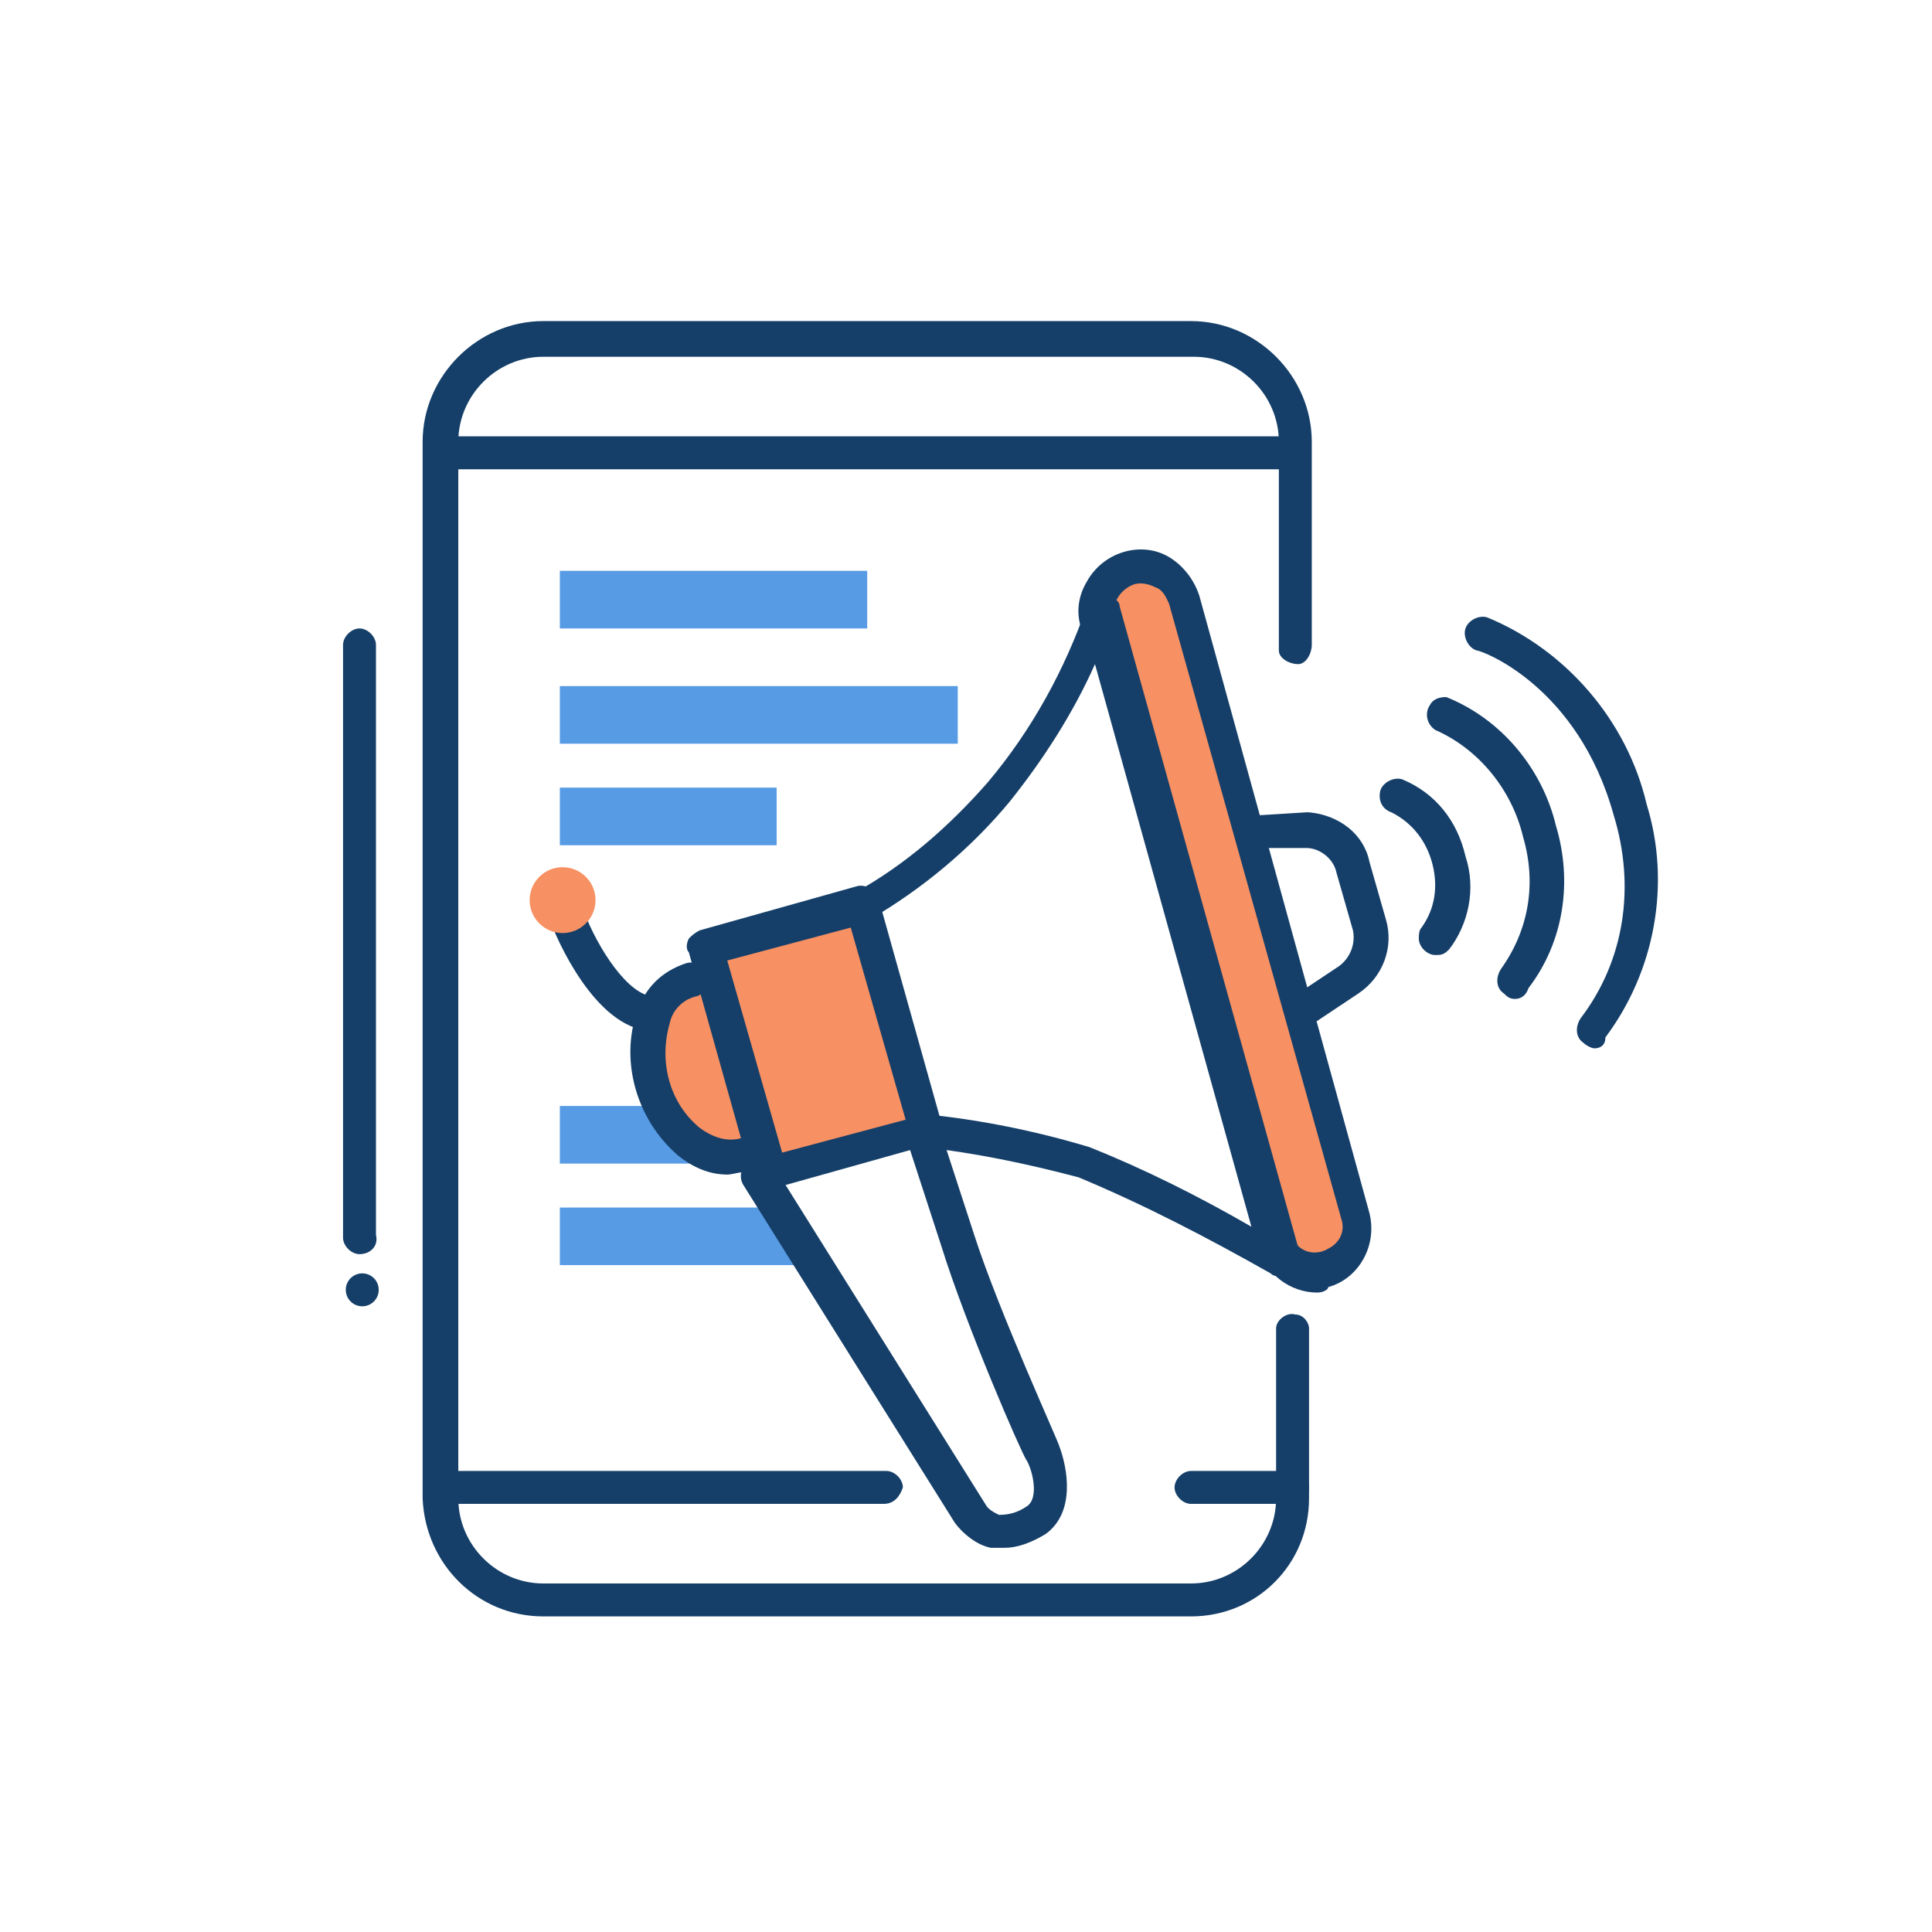 <?xml version="1.0" encoding="utf-8"?>
<!-- Generator: Adobe Illustrator 25.0.1, SVG Export Plug-In . SVG Version: 6.00 Build 0)  -->
<svg version="1.1" id="Layer_1" xmlns="http://www.w3.org/2000/svg" xmlns:xlink="http://www.w3.org/1999/xlink" x="0px" y="0px"
	 viewBox="0 0 70.4 70.4" style="enable-background:new 0 0 70.4 70.4;" xml:space="preserve">
<style type="text/css">
	.st0{fill:#153F69;}
	.st1{fill:#579BE5;}
	.st2{fill:#F79062;}
</style>
<path class="st0" d="M43.4,58.9H19.8c-2.4,0-4.3-1.9-4.4-4.3V16.1c0-2.4,2-4.4,4.4-4.4h23.6c2.4,0,4.4,2,4.4,4.4v7.4
	c0,0.3-0.2,0.7-0.5,0.7c-0.3,0-0.7-0.2-0.7-0.5c0-0.1,0-0.1,0-0.2v-7.4c0-1.7-1.4-3.1-3.1-3.1H19.8c-1.7,0-3.1,1.4-3.1,3.1l0,0l0,0
	v38.5c0,1.7,1.4,3.1,3.1,3.1h0h23.6c1.7,0,3.1-1.4,3.1-3.1v-6.2c0-0.3,0.4-0.6,0.7-0.5c0.3,0,0.5,0.3,0.5,0.5v6.2
	C47.7,57,45.8,58.9,43.4,58.9z"/>
<polygon class="st1" points="20.4,40.3 20.4,42.4 26.2,42.4 23.7,40.3 "/>
<polygon class="st1" points="20.4,44 20.4,46.1 29.9,46.1 28.7,44 "/>
<path class="st0" d="M47.1,17.1H16.5c-0.3,0-0.6-0.3-0.6-0.6s0.3-0.6,0.6-0.6c0,0,0,0,0,0h30.6c0.3,0,0.6,0.3,0.6,0.6
	C47.7,16.8,47.4,17.1,47.1,17.1C47.1,17.1,47.1,17.1,47.1,17.1z"/>
<path class="st0" d="M32.2,54.8H16.5c-0.3,0-0.6-0.3-0.6-0.6c0-0.3,0.3-0.6,0.6-0.6h15.8c0.3,0,0.6,0.3,0.6,0.6
	C32.8,54.5,32.6,54.8,32.2,54.8z"/>
<path class="st0" d="M47.1,54.8h-3.7c-0.3,0-0.6-0.3-0.6-0.6c0-0.3,0.3-0.6,0.6-0.6h3.7c0.3,0,0.6,0.3,0.6,0.6
	C47.7,54.5,47.4,54.8,47.1,54.8C47.1,54.8,47.1,54.8,47.1,54.8z"/>
<path class="st0" d="M36.6,56.4c-0.2,0-0.3,0-0.5,0c-0.5-0.1-1-0.5-1.3-0.9l-7.7-12.3c-0.2-0.3-0.1-0.7,0.2-0.9
	c0.3-0.2,0.7-0.1,0.9,0.2l7.7,12.3c0.1,0.2,0.3,0.3,0.5,0.4c0.4,0,0.7-0.1,1-0.3c0.5-0.3,0.2-1.4,0-1.7s-2.2-4.9-3.1-7.8l-1.4-4.3
	c-0.1-0.3,0.1-0.7,0.4-0.8c0.3-0.1,0.7,0.1,0.8,0.4l0,0l1.4,4.3c0.9,2.8,3.1,7.6,3.1,7.7c0.3,0.8,0.6,2.4-0.5,3.2
	C37.6,56.2,37.1,56.4,36.6,56.4z"/>
<path class="st2" d="M25.9,36.1l1.6,5.8c0,0-3.1,0.6-3.5-1.5C23,35.7,25.9,36.1,25.9,36.1z"/>
<rect x="26.7" y="33.6" transform="matrix(0.963 -0.268 0.268 0.963 -9.073 9.348)" class="st2" width="5.9" height="8.5"/>
<path class="st0" d="M28,43.4c-0.1,0-0.2,0-0.3-0.1c-0.1-0.1-0.3-0.2-0.3-0.4l-2.3-8.2c-0.1-0.1-0.1-0.3,0-0.5
	c0.1-0.1,0.2-0.2,0.4-0.3l5.7-1.6c0.3-0.1,0.7,0.1,0.8,0.4l2.3,8.2c0.1,0.3-0.1,0.7-0.4,0.8c0,0,0,0,0,0l0,0l-5.7,1.6L28,43.4z
	 M26.5,35l2,7l4.5-1.2l-2-7L26.5,35z"/>
<path class="st2" d="M49.5,44.4l-6.3-22.5c-0.2-0.9-1.1-1.4-2-1.1c-0.9,0.2-1.4,1.1-1.1,2l0,0l6.3,22.5c0.2,0.9,1.1,1.4,2,1.1
	C49.3,46.2,49.8,45.3,49.5,44.4z"/>
<path class="st0" d="M46.6,46.5c-0.1,0-0.2,0-0.3-0.1c-2.3-1.3-4.6-2.5-7-3.5c-1.9-0.5-3.8-0.9-5.7-1.1c-0.3,0-0.6-0.3-0.6-0.7
	c0-0.3,0.3-0.6,0.7-0.5c2,0.2,4,0.6,6,1.2c2,0.8,4,1.8,5.9,2.9l-5.7-20.5c-0.8,1.8-1.9,3.5-3.1,5c-1.4,1.7-3.2,3.2-5.1,4.3
	c-0.3,0.2-0.7,0-0.8-0.2c0,0,0,0,0,0l0,0c-0.2-0.3,0-0.7,0.3-0.8l0,0c1.8-1,3.4-2.4,4.8-4c1.6-1.9,2.8-4.1,3.6-6.4
	c0.1-0.3,0.4-0.5,0.8-0.4c0,0,0,0,0,0c0.2,0.1,0.4,0.2,0.4,0.4l6.6,23.7c0.1,0.3-0.1,0.7-0.4,0.8L46.6,46.5L46.6,46.5z"/>
<path class="st0" d="M26.5,42.8c-0.7,0-1.3-0.3-1.8-0.7c-1.5-1.3-2.1-3.4-1.5-5.2c0.3-0.9,0.9-1.5,1.8-1.8c0.3-0.1,0.7,0.1,0.8,0.4
	c0.1,0.3-0.1,0.7-0.4,0.8c0,0,0,0,0,0l0,0c-0.5,0.1-0.9,0.5-1,1c-0.4,1.4,0,2.9,1.1,3.8c0.4,0.3,0.9,0.5,1.4,0.4
	c0.3-0.1,0.7,0.1,0.8,0.4c0.1,0.3-0.1,0.7-0.4,0.8C26.9,42.7,26.7,42.8,26.5,42.8z"/>
<path class="st0" d="M47.6,37.3c-0.3,0-0.6-0.3-0.6-0.6c0-0.2,0.1-0.4,0.3-0.5l0,0l1.5-1c0.4-0.3,0.6-0.8,0.5-1.3l-0.6-2.1
	c-0.1-0.5-0.6-0.9-1.1-0.9l-1.6,0c-0.3,0-0.6-0.3-0.6-0.6c0,0,0,0,0,0l0,0c0-0.3,0.2-0.6,0.6-0.6c0,0,0,0,0,0l0,0l1.6-0.1h0.1
	c1.1,0.1,2,0.8,2.2,1.8l0.6,2.1c0.3,1-0.1,2.1-1,2.7l-1.5,1C47.8,37.3,47.7,37.3,47.6,37.3z"/>
<path class="st0" d="M52.3,34.8c-0.3,0-0.6-0.3-0.6-0.6c0-0.1,0-0.3,0.1-0.4l0,0c0.5-0.7,0.6-1.5,0.4-2.3c-0.2-0.8-0.7-1.5-1.5-1.9
	c-0.3-0.1-0.5-0.4-0.4-0.8c0,0,0,0,0,0l0,0c0.1-0.3,0.5-0.5,0.8-0.4c1.2,0.5,2,1.5,2.3,2.8c0.4,1.2,0.1,2.5-0.6,3.4
	C52.6,34.8,52.5,34.8,52.3,34.8z"/>
<path class="st0" d="M55.2,36.4c-0.2,0-0.3-0.1-0.4-0.2c-0.3-0.2-0.3-0.6-0.1-0.9c0,0,0,0,0,0l0,0c1-1.4,1.3-3.1,0.8-4.8
	c-0.4-1.7-1.6-3.2-3.2-3.9c-0.3-0.2-0.4-0.6-0.2-0.9c0.1-0.2,0.3-0.3,0.6-0.3c2,0.8,3.5,2.6,4,4.7c0.6,2,0.3,4.2-1,5.9
	C55.6,36.3,55.4,36.4,55.2,36.4z"/>
<path class="st0" d="M58.1,38.2c-0.1,0-0.3-0.1-0.4-0.2c-0.3-0.2-0.3-0.6-0.1-0.9c1.6-2.1,2-4.8,1.2-7.4c-1.3-4.7-4.8-6-5-6
	c-0.3-0.1-0.5-0.5-0.4-0.8s0.5-0.5,0.8-0.4l0,0c2.9,1.2,5.1,3.8,5.8,6.8c0.9,2.9,0.3,6.1-1.5,8.5C58.5,38.1,58.3,38.2,58.1,38.2z"/>
<path class="st0" d="M48,47.1c-1,0-1.9-0.7-2.1-1.6c-0.1-0.3,0.1-0.7,0.4-0.8c0.3-0.1,0.7,0.1,0.8,0.4l0,0c0.2,0.5,0.8,0.7,1.3,0.4
	c0.4-0.2,0.6-0.6,0.5-1l-6.3-22.5c-0.1-0.2-0.2-0.5-0.5-0.6c-0.2-0.1-0.5-0.2-0.8-0.1c-0.5,0.2-0.8,0.7-0.7,1.2
	c0.1,0.3-0.1,0.7-0.4,0.8c-0.3,0.1-0.7-0.1-0.8-0.4c-0.2-0.6-0.1-1.2,0.2-1.7c0.6-1.1,2-1.5,3-0.9c0.5,0.3,0.9,0.8,1.1,1.4l6.2,22.5
	c0.3,1.2-0.4,2.4-1.5,2.7C48.4,47,48.2,47.1,48,47.1z"/>
<rect x="20.4" y="25" class="st1" width="14.5" height="2.1"/>
<rect x="20.4" y="20.8" class="st1" width="11.2" height="2.1"/>
<rect x="20.4" y="28.7" class="st1" width="7.9" height="2.1"/>
<circle class="st0" cx="13.2" cy="47" r="0.6"/>
<path class="st0" d="M13.1,45.7c-0.3,0-0.6-0.3-0.6-0.6c0,0,0,0,0,0V23.5c0-0.3,0.3-0.6,0.6-0.6c0,0,0,0,0,0l0,0
	c0.3,0,0.6,0.3,0.6,0.6l0,0l0,0V45C13.8,45.4,13.5,45.7,13.1,45.7z"/>
<path class="st0" d="M23.4,37.5h-0.1c-1.9-0.5-3.2-3.7-3.3-4.1c-0.1-0.3,0.2-0.7,0.5-0.7c0.3,0,0.5,0.1,0.7,0.3
	c0.4,1.2,1.5,3.1,2.5,3.3c0.3,0.1,0.5,0.4,0.5,0.8C23.9,37.4,23.7,37.5,23.4,37.5z"/>
<circle class="st2" cx="20.5" cy="32.8" r="1.2"/>
</svg>
